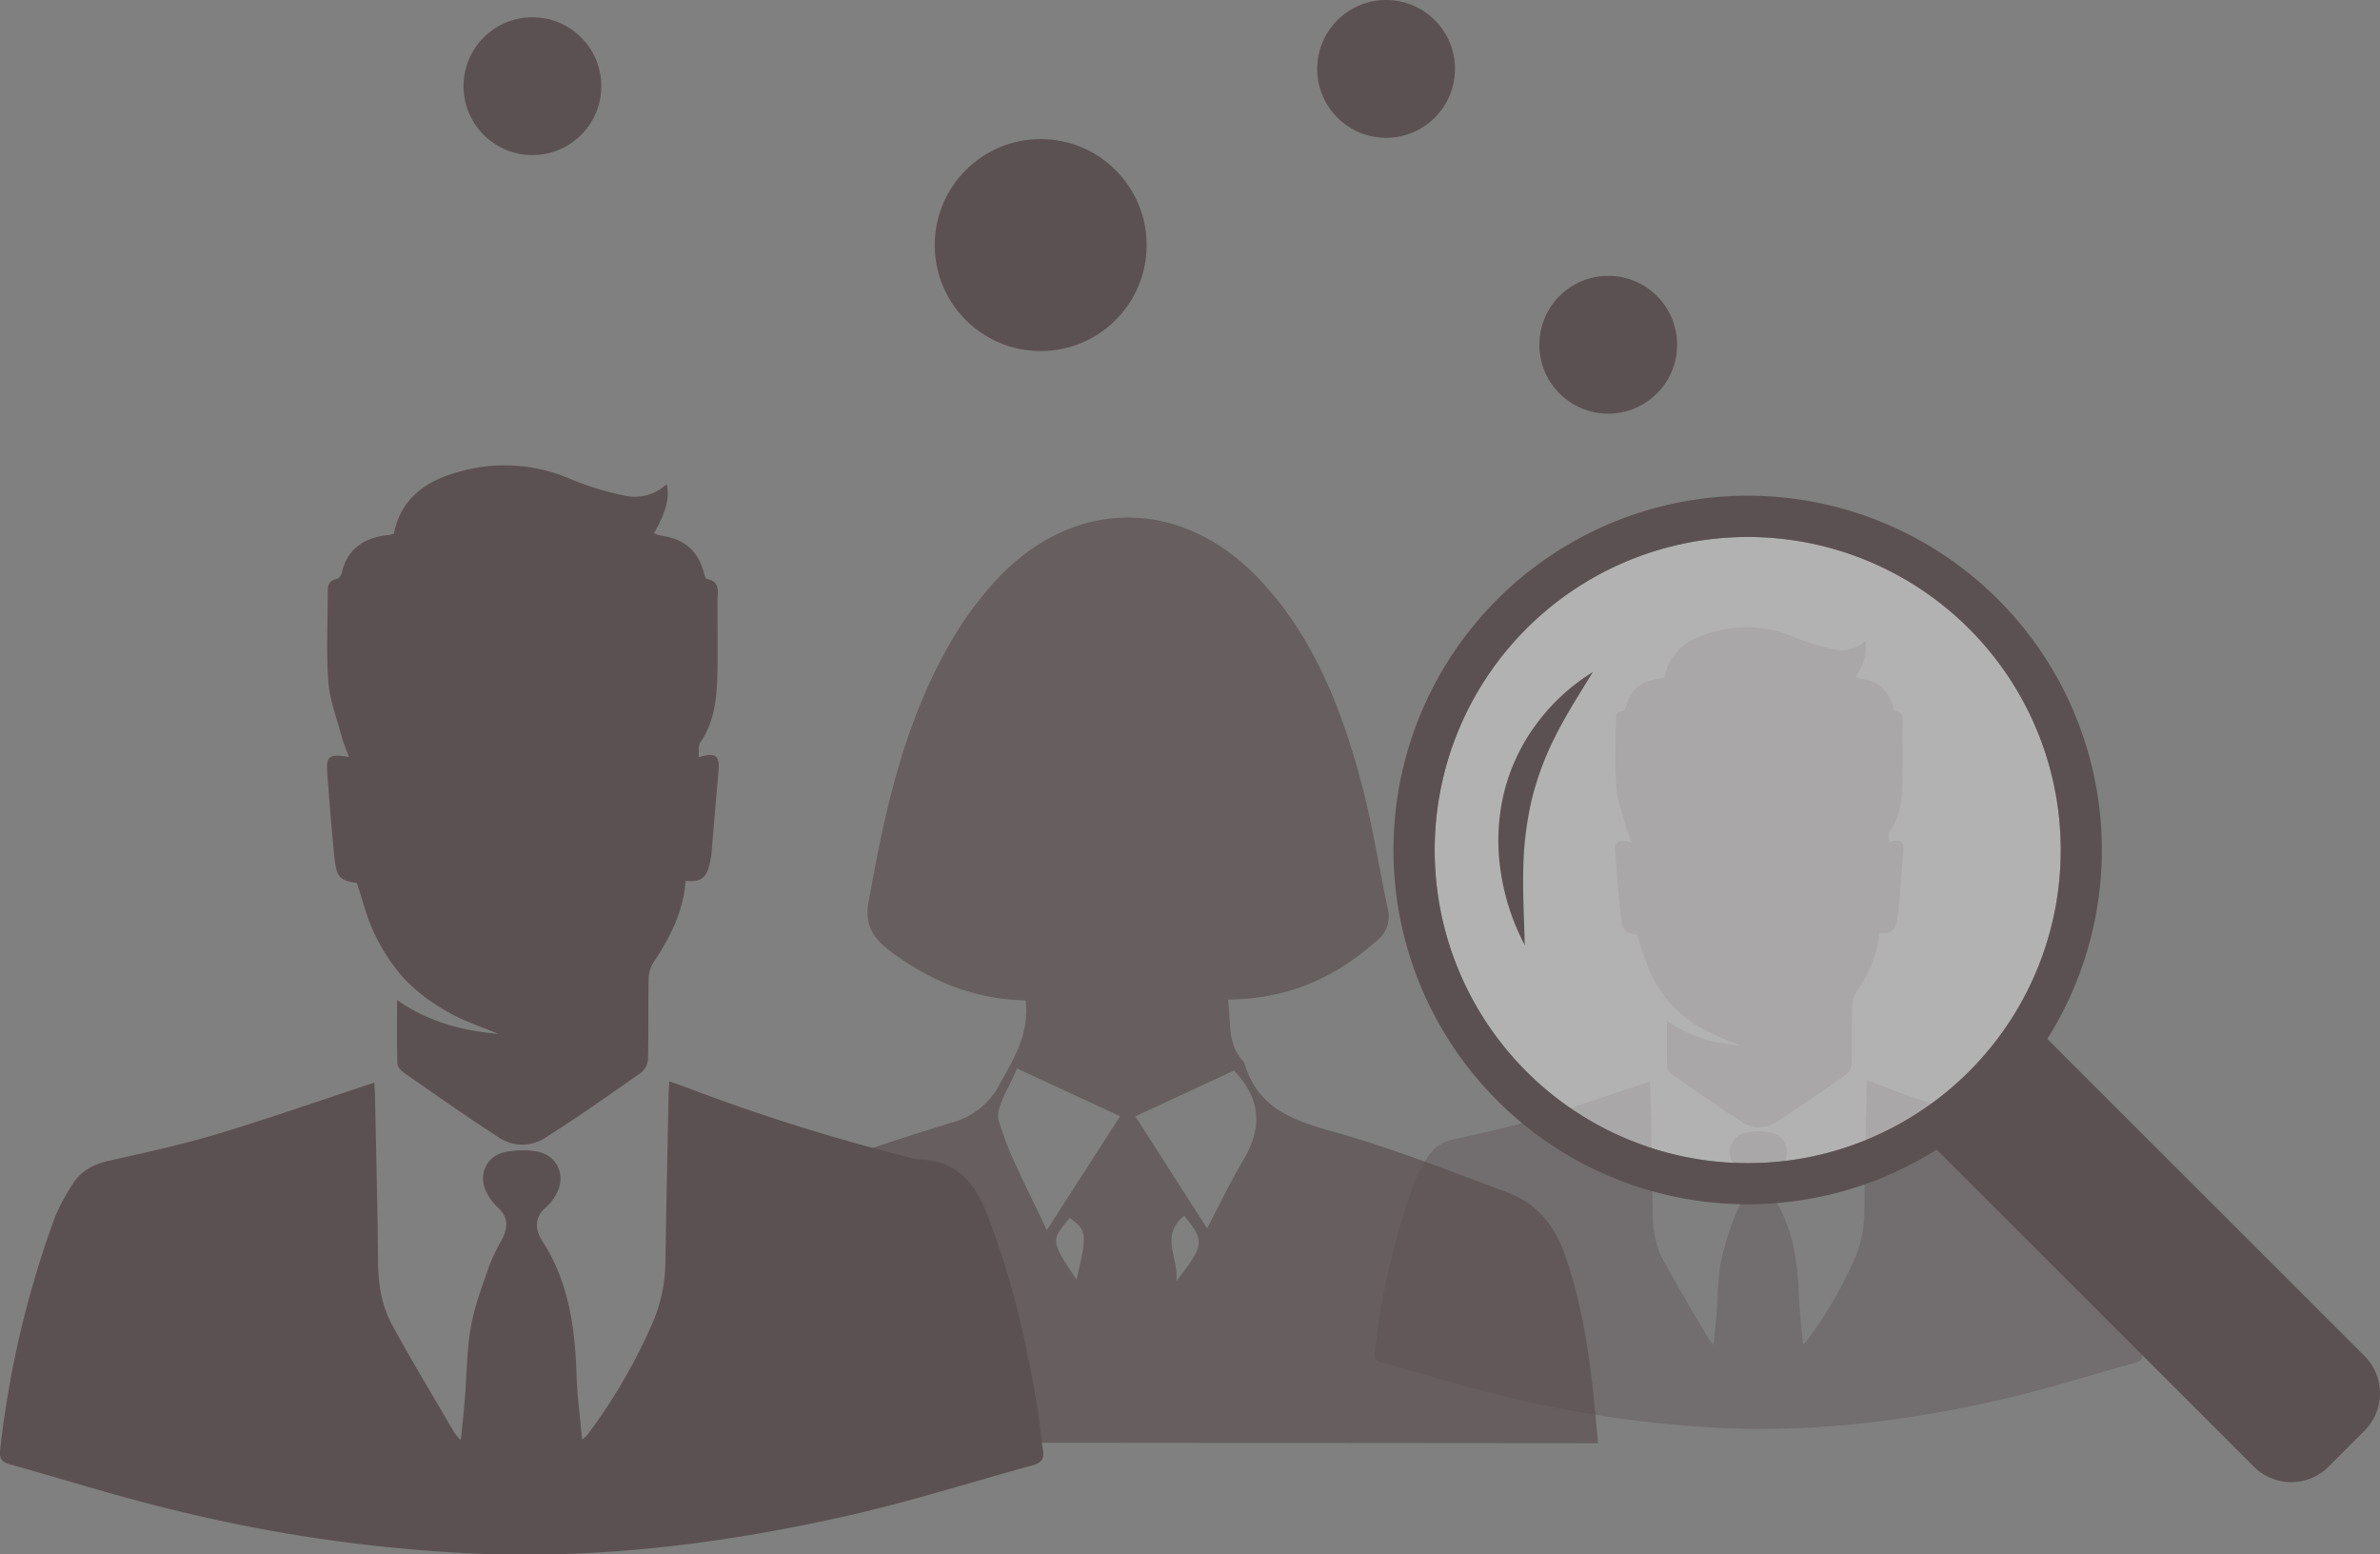 <svg xmlns="http://www.w3.org/2000/svg" viewBox="0 0 511.61 334.08"><rect x="0" y="0" width="511.61" height="334.08" fill="#808080" stroke="none"/><defs><style>.cls-1{opacity:0.4;}.cls-2,.cls-3{fill:#5c5152;}.cls-3{opacity:0.7;}.cls-4{fill:#f2f2f2;opacity:0.44;}</style></defs><title>Asset 7</title><g id="Layer_2" data-name="Layer 2"><g id="Layer_1-2" data-name="Layer 1"><g class="cls-1"><path class="cls-2" d="M354.68,232.46c0,.7.09,1.38.11,2.06.17,8.66.39,17.33.47,26a21.54,21.54,0,0,0,2.27,10.34c3.15,5.73,6.53,11.34,9.82,17a9,9,0,0,0,1,1.15c.23-2.35.45-4.34.61-6.33.32-3.87.31-7.8,1-11.61a65.86,65.86,0,0,1,3-9.78,40.07,40.07,0,0,1,2-4.11c.89-1.82,1-3.49-.76-5a8.22,8.22,0,0,1-1.71-2.28,4.31,4.31,0,0,1,2.8-6.46,13.84,13.84,0,0,1,5.09-.11c3.42.6,4.79,4.13,2.89,7.06a6.55,6.55,0,0,1-1.29,1.65c-2,1.61-1.92,3.57-.71,5.43,4.24,6.53,5.19,13.82,5.43,21.36.11,3.28.56,6.55.87,10.07a5.72,5.72,0,0,0,.73-.6,89.18,89.18,0,0,0,10.46-17.94,25.2,25.2,0,0,0,2-9.84c.11-8.61.32-17.21.49-25.81,0-.74.07-1.48.12-2.46.86.3,1.5.51,2.13.75a308,308,0,0,0,36.58,11.42,3.43,3.43,0,0,0,.74.17c5.92,0,8.91,3.72,10.84,8.66a154.48,154.48,0,0,1,8,30.8c.36,2.13.48,4.3.84,6.43.24,1.42-.24,2.07-1.6,2.44-9.38,2.57-18.67,5.54-28.14,7.73-19.16,4.44-38.59,7-58.33,6.33a245.23,245.23,0,0,1-50.21-7.16c-8.45-2.07-16.77-4.69-25.16-7a1.77,1.77,0,0,1-1.54-2.28,156.22,156.22,0,0,1,8.69-36.87,30.54,30.54,0,0,1,2.69-5,8.58,8.58,0,0,1,5.88-3.85c5.82-1.3,11.67-2.58,17.38-4.3C338.28,238,346.33,235.2,354.68,232.46Z"/><path class="cls-2" d="M406,181c2.72-.84,3.37-.29,3.15,2.2-.37,4.25-.72,8.5-1.09,12.76a13.37,13.37,0,0,1-.3,1.88c-.55,2.3-1.42,2.91-3.8,2.69-.36,4.79-2.43,8.9-5,12.82a5.07,5.07,0,0,0-.83,2.61c-.09,4.26,0,8.54-.1,12.8a3.1,3.1,0,0,1-1.12,2.13c-5,3.51-10,7-15.17,10.31a6.6,6.6,0,0,1-7.2,0c-5.09-3.26-10-6.76-15-10.21a2.5,2.5,0,0,1-1.16-1.54c-.11-3.23-.05-6.47-.05-10.06,5,3.5,10.41,4.87,16,5.36a70,70,0,0,1-7.73-3.33,25.8,25.8,0,0,1-11.77-12.3,66,66,0,0,1-2.89-8.22c-2.78-.49-3.22-.89-3.57-4.33-.45-4.37-.78-8.75-1.11-13.14-.19-2.63.28-3,3.45-2.47-.46-1.23-.9-2.21-1.17-3.23-.77-2.86-1.88-5.71-2.1-8.61-.35-4.69-.1-9.43-.1-14.14,0-1,.06-1.91,1.35-2.16a1.33,1.33,0,0,0,.84-.86c.85-4,3.54-5.68,7.32-6.11.31,0,.62-.13.95-.2,1.15-5.8,5.31-8.49,10.49-9.86A26.09,26.09,0,0,1,385.83,137a47,47,0,0,0,8.34,2.55,7.34,7.34,0,0,0,6.76-1.81c.5,2.16-.09,4.41-2,7.8a7.15,7.15,0,0,0,1.17.37c3.52.49,5.84,2.34,6.73,5.85.09.35.26.93.47,1,2.2.37,1.67,2.06,1.68,3.44,0,3.63.06,7.27,0,10.9-.08,4-.3,8-2.69,11.49C405.89,179.09,406.07,180,406,181Z"/></g><path class="cls-3" d="M220.46,215c-10.8-.21-20.14-4-28.63-10.24-3.72-2.73-6.06-5.49-5.13-10.77,3.45-19.62,7.7-39,17.89-56.37a74.07,74.07,0,0,1,9.73-13.15c16.63-17.72,39.83-17.61,56.49.12,11.58,12.33,17.52,27.61,21.8,43.56,2.38,8.88,3.78,18,5.67,27a6.59,6.59,0,0,1-2.31,7c-8.93,8-19.19,12.58-32,12.67.66,4.7-.23,9.34,3.17,13.16a2.35,2.35,0,0,1,.45.82c3,9.69,10.87,12.16,19.67,14.61,12.43,3.47,24.48,8.35,36.63,12.8,6.25,2.29,10.16,6.91,12.4,13.19,4.65,13.1,6,26.7,7.22,40.77L141.16,310c.73-6.44,1.15-12.77,2.25-19,1.22-6.89,2.92-13.71,4.68-20.5s6-12.06,12.85-14.48c14.4-5.1,28.8-10.25,43.41-14.68a16.49,16.49,0,0,0,10.69-8.6C218,227.34,221.32,222.17,220.46,215Zm20.33,24.89L218.6,229.62c-1.53,4.1-4.78,8.32-3.89,11.3,2.31,7.77,6.43,15,10.3,23.48Zm24.45-9.8-21.19,9.83L259.48,264c2.75-5.22,5-10,7.71-14.54C271.27,242.65,271.33,236.39,265.24,230.06ZM231.41,275c2.34-9.74,2.23-10.59-1.45-13.25C225.83,266.63,225.83,266.63,231.41,275Zm23.15-13.7c-5.31,4.29-1.13,8.91-1.7,14.06C258.93,267.53,259,266.78,254.56,261.28Z"/><circle class="cls-2" cx="223.71" cy="52.67" r="22.78"/><circle class="cls-2" cx="297.96" cy="14.81" r="14.81"/><circle class="cls-2" cx="345.71" cy="74.09" r="14.81"/><circle class="cls-2" cx="114.45" cy="18.52" r="14.81"/><path class="cls-2" d="M80.46,232.68c.06,1,.14,1.88.15,2.8.24,11.78.54,23.55.65,35.32,0,4.95.72,9.74,3.09,14.05,4.27,7.79,8.86,15.4,13.34,23.08a12.36,12.36,0,0,0,1.37,1.57c.32-3.19.62-5.9.84-8.61.43-5.26.42-10.59,1.33-15.77.8-4.53,2.52-8.91,4-13.29a52.52,52.52,0,0,1,2.76-5.58c1.2-2.47,1.31-4.74-1-6.76a10.81,10.81,0,0,1-2.32-3.1c-2-3.66-.23-7.91,3.8-8.77a18.73,18.73,0,0,1,6.92-.15c4.65.81,6.5,5.61,3.93,9.6a9.42,9.42,0,0,1-1.76,2.23c-2.74,2.19-2.61,4.85-1,7.39,5.76,8.86,7.06,18.78,7.38,29,.15,4.46.76,8.9,1.19,13.68a6.84,6.84,0,0,0,1-.81,121,121,0,0,0,14.21-24.38,34.43,34.43,0,0,0,2.71-13.37c.15-11.69.44-23.37.67-35.06,0-1,.09-2,.16-3.35,1.17.41,2,.7,2.89,1A417.1,417.1,0,0,0,196.49,249a4.57,4.57,0,0,0,1,.22c8,0,12.11,5.06,14.72,11.77,5.27,13.51,8.47,27.58,10.85,41.84.48,2.9.64,5.85,1.13,8.75.33,1.92-.32,2.81-2.16,3.32-12.75,3.49-25.37,7.51-38.23,10.49-26.05,6-52.44,9.48-79.26,8.6a333.4,333.4,0,0,1-68.22-9.72c-11.49-2.81-22.79-6.38-34.19-9.56-1.69-.47-2.31-1.19-2.1-3.09a213,213,0,0,1,11.81-50.11,41.73,41.73,0,0,1,3.66-6.84c1.81-3,4.57-4.46,8-5.22,7.92-1.78,15.86-3.52,23.62-5.85C58.19,240.24,69.12,236.41,80.46,232.68Z"/><path class="cls-2" d="M150.17,162.75c3.69-1.14,4.58-.39,4.28,3-.51,5.78-1,11.56-1.48,17.33a18.44,18.44,0,0,1-.41,2.56c-.75,3.13-1.93,4-5.17,3.66-.48,6.51-3.29,12.09-6.83,17.42a7,7,0,0,0-1.13,3.54c-.12,5.8,0,11.6-.13,17.4a4.22,4.22,0,0,1-1.52,2.89c-6.8,4.77-13.6,9.56-20.61,14a9,9,0,0,1-9.79,0c-6.91-4.44-13.63-9.19-20.38-13.87-.7-.49-1.55-1.37-1.57-2.09-.15-4.4-.07-8.8-.07-13.67,6.79,4.75,14.14,6.61,21.76,7.28-3.46-1.46-7.18-2.64-10.49-4.53a40.47,40.47,0,0,1-9.33-6.89,40.49,40.49,0,0,1-6.66-9.82c-1.72-3.42-2.6-7.26-3.93-11.17-3.79-.66-4.38-1.2-4.86-5.88-.6-5.94-1.06-11.9-1.5-17.85-.26-3.58.38-4.08,4.68-3.36-.62-1.68-1.22-3-1.59-4.4-1-3.88-2.56-7.74-2.85-11.69-.48-6.37-.13-12.81-.14-19.21,0-1.37.09-2.6,1.84-2.93a1.84,1.84,0,0,0,1.14-1.17c1.16-5.38,4.81-7.72,9.94-8.31.43,0,.84-.17,1.29-.26,1.57-7.89,7.22-11.55,14.27-13.41a35.5,35.5,0,0,1,23.86,1.7,64.51,64.51,0,0,0,11.33,3.47,10,10,0,0,0,9.19-2.46c.68,2.93-.12,6-2.74,10.6a9.76,9.76,0,0,0,1.6.5c4.79.67,7.93,3.18,9.14,8,.13.47.35,1.26.63,1.31,3,.51,2.28,2.8,2.29,4.68,0,4.93.08,9.87,0,14.8-.11,5.45-.41,10.86-3.66,15.62C150.05,160.17,150.3,161.4,150.17,162.75Z"/><circle class="cls-4" cx="375.68" cy="182.69" r="67.29"/><path class="cls-2" d="M508.28,291.42l-68.19-68.14a76.14,76.14,0,1,0-23.78,23.79l68.19,68.14a11.36,11.36,0,0,0,16.06,0l7.72-7.73A11.35,11.35,0,0,0,508.28,291.42ZM328.12,230.28a67.29,67.29,0,1,1,95.16,0A67.29,67.29,0,0,1,328.12,230.28Z"/><path class="cls-2" d="M327.76,203.11a49.11,49.11,0,0,1-5.13-15.57,44.43,44.43,0,0,1,.57-16.75,41.43,41.43,0,0,1,7.11-15.25,43.52,43.52,0,0,1,12.1-11.11c-2.86,4.67-5.71,9.09-8,13.68a63,63,0,0,0-5.22,14.09,71.58,71.58,0,0,0-1.75,15C327.32,192.38,327.65,197.63,327.76,203.11Z"/></g></g></svg>
